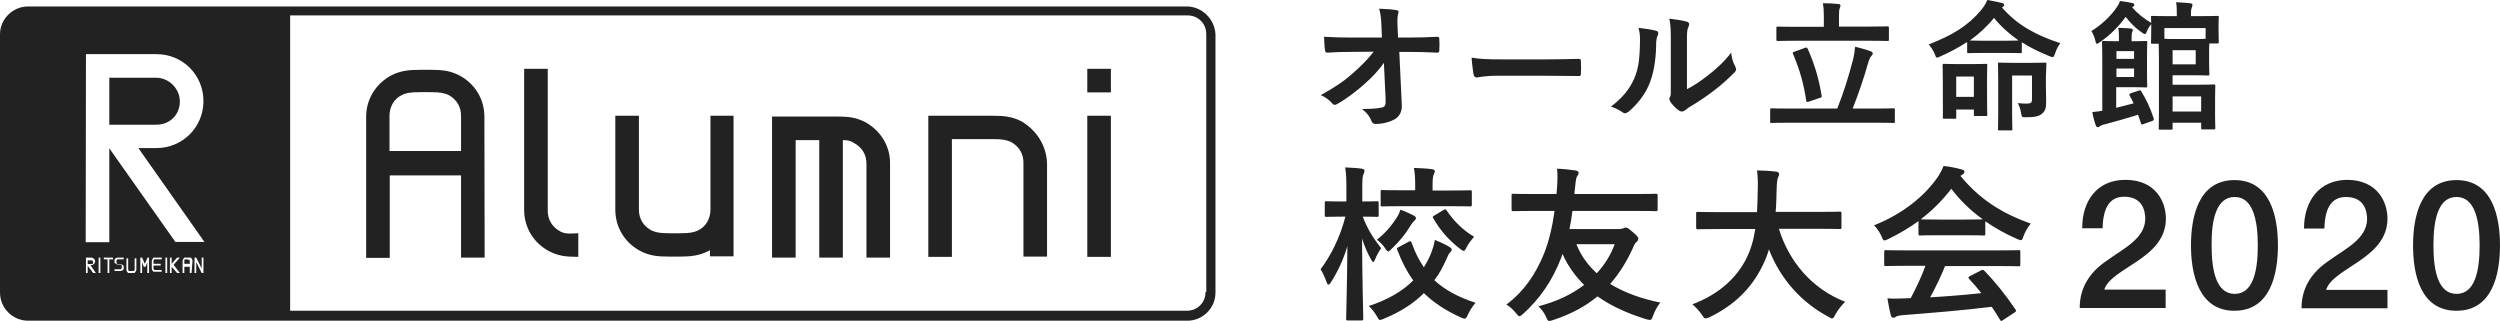 <svg id="レイヤー_1" xmlns="http://www.w3.org/2000/svg" xmlns:xlink="http://www.w3.org/1999/xlink" viewBox="0 0 1006.4 129.3"><style>.st0{clip-path:url(#SVGID_2_);fill:#222}.st1,.st2{clip-path:url(#SVGID_4_);fill:#222}.st2{clip-path:url(#SVGID_6_)}.st3{clip-path:url(#SVGID_8_)}.st3,.st4{fill:#222}</style><defs><path id="SVGID_1_" d="M531.7.2h474.7v129.1H531.7z"/></defs><clipPath id="SVGID_2_"><use xlink:href="#SVGID_1_" overflow="visible"/></clipPath><path class="st0" d="M587.8 100.2c.7.5 1.1.8 1.4.8.4 0 .7-.4 1.2-1.5.9-1.7 2.1-3.1 3-4.2-4.6-2.7-8.2-6.4-11-10.5-.5-.7-.6-.7-1.4-.2l-3.5 2.1c-.8.5-.9.6-.5 1.2 2.7 4.7 6.1 8.7 10.8 12.3m-27.6 0c3.2-3.1 5.7-6.1 7.5-9.2.6-.9 1.1-1.6 1.6-2.1.5-.4.7-.7.7-1.1s-.3-.7-1-1.1c-1.4-.7-3.3-1.6-5.2-2.3-.4 1.2-.9 2.2-1.5 3.2-2.2 3.4-4.8 6.4-8 8.9 1.1.9 2.3 1.9 3.2 3.3.6.9.9 1.4 1.3 1.4s.8-.4 1.4-1m-3.7-17.1c.4 0 2.6-.1 8.9-.1h17.5c6.3 0 8.4.1 8.8.1.7 0 .8-.1.8-.7v-5.1c0-.7-.1-.7-.8-.7-.4 0-2.5.1-8.8.1h-6.2v-1.9c0-2.7.1-3.8.5-4.6.2-.5.4-.8.4-1.4 0-.3-.5-.6-1.1-.7-2.2-.3-4.8-.4-7.3-.5.4 2.4.5 4.2.5 7.1v1.9h-4.3c-6.3 0-8.5-.1-8.9-.1-.7 0-.7.1-.7.7v5.1c-.1.7 0 .8.7.8m25.7 21.4c.6-1.5 1-2.3 1.5-2.8s.7-.8.7-1.3c0-.3-.3-.6-.9-1-1.5-.9-3.6-1.9-5.9-2.8-.3 1.9-.9 3.9-1.7 5.8-.8 1.9-1.7 3.6-2.7 5.2-1.9-2.8-3.6-6-4.9-9.8-.3-.7-.4-.9-1.2-.5l-3.9 2.1c-.9.5-1 .5-.7 1.2 1.8 4.8 3.9 8.8 6.4 12.3-4.4 4.4-10.3 7.8-17.9 10.3 1.3 1.1 2.3 2.5 3.2 4 .6 1.1.9 1.6 1.3 1.6s.9-.2 1.6-.5c6.6-2.7 11.9-6.1 16.1-10.3 3.9 3.8 8.7 7 14.9 9.8.7.3 1.2.5 1.5.5.5 0 .8-.5 1.3-1.6.8-1.7 1.8-3.3 3.1-4.8-7-2.3-12.4-5.2-16.6-9.1 2-2.5 3.4-5.3 4.8-8.3"/><defs><path id="SVGID_3_" d="M531.7.2h474.7v129.1H531.7z"/></defs><clipPath id="SVGID_4_"><use xlink:href="#SVGID_3_" overflow="visible"/></clipPath><path class="st1" d="M534 113.5c.3.8.5 1.1.7 1.1.3 0 .7-.3 1.1-1 2.7-4.2 5-9.1 6.6-14.5-.1 15.4-.5 27.9-.5 29.1 0 .7.1.8.7.8h5.4c.7 0 .8-.1.8-.8 0-1.1-.4-14.7-.5-32.2 1 3.2 2.2 5.9 3.6 8.4.4.7.7 1.1.9 1.1.2 0 .5-.4.8-1.2.7-1.7 1.5-3.1 2.4-4.4-2.9-3.6-5.6-7.8-7.4-12.7 4 0 5.3.1 5.7.1.7 0 .7-.1.7-.8v-4.8c0-.6-.1-.7-.7-.7-.4 0-1.7.1-5.9.1v-4.6c0-4.6.1-5.6.5-6.4.2-.5.4-.9.4-1.5 0-.3-.5-.6-1.1-.7-2.1-.3-4.2-.4-6.7-.5.5 2.8.5 5 .5 9.2v4.5h-1.5c-4.6 0-6.1-.1-6.5-.1-.7 0-.7.1-.7.7v4.8c0 .7.1.8.7.8.4 0 1.9-.1 6.5-.1h1.1c-2.2 8.6-6 15.9-10 21.2.9 1.3 1.7 3.2 2.4 5.1m123.4-13.8c.5-1.3.9-1.9 1.6-2.5.3-.3.5-.5.5-1.1 0-.5-.1-.9-2.1-2.6-2.1-1.8-2.5-1.9-3-1.9-.3 0-.5.1-.9.3-.4.1-.9.3-1.7.3h-20c.5-2.3.9-4.8 1.2-7.3h25.1c6 0 8 .1 8.4.1.7 0 .8-.1.8-.8v-5.4c0-.7-.1-.8-.8-.8-.4 0-2.5.1-8.4.1h-24.3c0-.4.1-.9.1-1.3.3-2.8.5-5 .9-5.7.5-.6.7-1.1.7-1.6 0-.3-.3-.7-1.3-.9-2.3-.3-4.8-.6-7.4-.7.3 2 .2 5.6-.1 8.8l-.1 1.4h-9c-6 0-8-.1-8.4-.1-.7 0-.7.1-.7.8v5.4c0 .7.1.8.7.8.4 0 2.5-.1 8.4-.1h8.2c-.9 6.6-2.3 12.3-4.2 17.1-3.4 8.4-8.1 15.3-15.2 20.6 1.5.9 2.6 1.9 4 3.6.6.7.9 1.1 1.3 1.1.3 0 .7-.3 1.5-1 6.6-6 11.7-13.2 15.3-22.6.2-.5.3-1 .5-1.5 2.1 4.8 5.1 8.9 8.7 12.5-4.7 3.6-10.7 6.6-18.4 8.6 1.3 1.2 2.4 2.7 3.1 4.3.5 1.2.7 1.6 1.3 1.6.3 0 .8-.1 1.6-.4 7.3-2.4 13.1-5.6 17.8-9.5 5.6 4 12.2 6.9 19.6 9.2 2 .5 2.1.5 2.8-1.5.7-1.9 1.7-3.8 2.9-5.2-7.5-1.5-14.5-4-20.2-7.5 3.9-4.5 6.8-9.3 9.2-14.6M642.8 110c-3.6-3.3-6.4-7.1-8.2-11.7H650c-1.5 4.2-3.9 8.1-7.2 11.7m73.3-17.9h16c6 0 8.1.1 8.5.1.7 0 .7-.1.7-.8v-5.5c0-.7-.1-.7-.7-.7-.4 0-2.5.1-8.5.1h-17.3c.3-2.9.3-6 .4-9.2.1-2.9.3-4.1.6-4.7.3-.5.4-.9.4-1.4s-.5-.8-1.2-.9c-2.2-.3-5.6-.5-7.7-.5.3 2.1.4 4.6.3 7.8-.1 3.3-.1 6.3-.3 9H692c-6 0-8.1-.1-8.5-.1-.7 0-.7.1-.7.7v5.5c0 .7.1.8.7.8.4 0 2.5-.1 8.5-.1h14.6c-.7 4.6-1.9 8.5-3.6 11.9-4 7.8-10.9 14.3-21.7 18.4 1.5 1.3 2.7 2.6 3.8 4.2.7 1.1 1 1.5 1.5 1.5.3 0 .8-.2 1.6-.5 9.8-4.8 16.8-11.4 21.4-20.9 1-2 1.9-4.2 2.5-6.4 4.7 12.1 13.2 21.4 23.9 27.1.7.4 1.2.7 1.5.7.5 0 .8-.5 1.4-1.7 1-1.8 2.5-3.7 3.9-5-13.5-5.3-22.6-16.2-26.7-29.4m96.5 8.6c-.4 0-2.5.1-8.8.1h-35.7c-6.3 0-8.4-.1-8.8-.1-.7 0-.8.1-.8.7v5c0 .7.1.7.8.7.4 0 2.5-.1 8.8-.1h7c-1.5 4.2-3.5 8.4-5.9 13-.7 0-1.5.1-2.1.1-2.6.1-4.8.2-7.3 0 .4 2.3.8 4.7 1.4 6.9.1.6.5.9.9.9s.8-.1 1.1-.4c.5-.3 1.3-.5 2.4-.6 11.4-.9 25.1-2 36.2-3.4 1.1 1.6 2.2 3.4 3.3 5.2.2.3.3.5.5.5s.4-.1.8-.4l4.6-3c.7-.5.7-.7.3-1.3-4.1-6-7.9-10.8-12.5-15.5-.5-.5-.7-.5-1.4-.1l-4.3 2.2c-.8.4-.9.7-.4 1.2 1.8 1.9 3.4 3.8 4.9 5.7-6.4.7-13.7 1.3-20.6 1.7 2.3-4.2 4.3-8.4 6-12.6h20.7c6.3 0 8.4.1 8.8.1.7 0 .8-.1.8-.7v-5c0-.7 0-.8-.7-.8m-23.4-29.9c.3-.2.5-.4.9-.6.5-.3.7-.7.7-1.1 0-.5-.4-.7-1.2-.9-2.1-.6-4.6-1.1-7.2-1.4-.6 1.5-1.2 2.7-2.3 4.4-5.4 7.8-14.1 14.9-25.7 19.5 1.3 1.3 2.2 2.7 3 4.4.5 1.2.7 1.7 1.2 1.7.3 0 .8-.2 1.6-.6 4.3-2.1 8.4-4.5 12.1-7.2v5.1c0 .7.1.7.7.7.4 0 2.2-.1 7.6-.1h10.3c5.4 0 7.2.1 7.6.1.7 0 .7-.1.7-.7v-5c3.9 2.7 8.2 5.1 12.8 7.1.7.3 1.2.5 1.5.5.5 0 .7-.5 1.1-1.7.7-1.8 1.6-3.4 2.9-5-11.7-4.1-20.7-9.9-28.3-19.2m1.7 17.6h-10.3c-4.9 0-6.8-.1-7.4-.1 4.6-3.5 8.7-7.6 12.3-12.3 3.6 4.7 7.8 8.8 12.7 12.3-.8 0-2.8.1-7.3.1m81-.4c0-6.5-3.9-15.6-16.3-15.6-11.3 0-17.4 8.3-17.4 19.5h8.2c.2-7.2 2.2-12.7 8.7-12.7 7.2 0 8.5 5.4 8.5 9-.2 7.9-8.7 11.8-15.3 16.6-6.9 4.6-11.1 10.8-11.1 19.2h34.6v-7.4h-24.7c2.8-8.9 24.8-12.4 24.8-28.6m27.6 37.1c14.5 0 17.5-14.8 17.5-26.3s-3-26.3-17.5-26.3S882 87.3 882 98.8s3.1 26.3 17.5 26.3m.1-45.8c7.2 0 9.3 8.9 9.3 19.5s-2 19.5-9.3 19.5c-7.2 0-9.3-8.8-9.3-19.5-.1-10.6 2-19.5 9.3-19.5M927.5 92h8.2c.2-7.2 2.2-12.7 8.7-12.7 7.2 0 8.5 5.4 8.5 9-.2 7.9-8.7 11.8-15.3 16.6-6.9 4.6-11.1 10.8-11.1 19.2h34.6v-7.4h-24.7c2.8-9 24.7-12.5 24.7-28.7 0-6.5-3.9-15.6-16.3-15.6-11.1.1-17.3 8.4-17.3 19.6m61.4 33.1c14.5 0 17.5-14.8 17.5-26.3s-3-26.3-17.5-26.3-17.5 14.8-17.5 26.3 2.9 26.3 17.5 26.3m0-45.8c7.2 0 9.3 8.9 9.3 19.5s-2 19.5-9.3 19.5c-7.2 0-9.3-8.8-9.3-19.5 0-10.6 2-19.5 9.3-19.5M544.7 29.4c-3.8 3.4-7.3 5.7-13 8.9 1.6.6 3.5 2 4.6 3.3.3.4.6.6 1 .6s.8-.2 1.3-.5c3.4-1.9 7.7-5.2 10.6-7.8 3.4-3 5.7-5.5 7.9-8.6l.7 14.7c.1 2.5-.3 3-1.6 3.3-1.9.4-3.7.5-7.9.6 2.1 1.6 3 2.9 3.9 5 .3.7.7 1 1.7 1 2.6 0 5.8-.8 7.7-2 1.8-1.1 2.9-3 2.7-5.9l-1-21.1h4.5c3.5 0 6.7.1 10.8.3.6 0 .8-.3.8-.8.1-1.6.1-3.3 0-4.9 0-.4-.3-.7-.8-.7-4.1.2-6.9.3-10.9.3h-4.9l-.2-4.3c-.2-3.6.1-4.5.2-5.2.1-.3.2-.6.2-.8 0-.3-.2-.6-.7-.7-1.7-.3-4-.5-7.1-.6.5 1.8.8 3.8.9 6.6l.2 5H543c-3.4 0-6.7-.1-10-.3.1 2.1.2 4.4.4 5.4.1.6.3 1 .8 1 2.9-.2 6-.3 9-.3l9.8-.1c-2.3 3-5 5.7-8.3 8.6m49.8 1.8c.6 0 2.7-.7 8.2-.7h20.2c4.1 0 8.3.1 12.5.1.8.1 1-.2 1-.8.1-1.7.1-3.6 0-5.3 0-.7-.2-.8-1-.8-4.3.1-8.6.2-12.9.2h-18c-5.7 0-8.5-.1-12.1-.7.2 2.9.6 5.5.8 6.8.2.8.6 1.2 1.3 1.2m59.7 14.4c.4 0 .9-.3 1.5-.7 4-3.5 6.5-7.1 8-10.5 1.8-4.1 2.9-9.5 3-16.5 0-1.3.1-2.6.7-3.8.3-.8.2-1.5-.7-1.7-1.3-.4-3.9-.8-7.1-1.2.4 1.7.6 2.6.6 4.7-.1 9-.8 12-2.4 15.9-2 4.4-4.9 7.8-9.3 11.1 2 .7 3.4 1.4 4.8 2.4.2.1.5.3.9.3m17.8-5.7c0 .3.2.7.5 1.2.8 1.1 2.1 2.6 3.4 3.4.4.3.8.4 1.2.4s.8-.2 1.1-.4c.5-.4.6-.5 1.6-1.2 3.9-2.3 7.1-4.5 10-6.7 2.9-2.2 5.5-4.5 8.3-7.3.6-.6.8-1 .8-1.4 0-.3-.2-.6-.3-1-1-1.8-1.5-3.7-1.7-5.7-3.1 4-6.4 6.9-9.8 9.5-2.6 2-5.2 3.8-8 5.2V17.3c0-4 0-5.2.5-6.2.3-.6.4-1.1.4-1.4 0-.4-.3-.8-1-1-1.7-.5-4.8-.9-7-1.2.6 2.6.6 4.9.6 9.7v17.5c0 2.9.1 3.5-.3 4.3-.3.4-.3.6-.3.9m41.1 9.6c.3 0 2-.1 6.9-.1h35.3c4.9 0 6.6.1 6.9.1.6 0 .6-.1.6-.6v-4.7c0-.6-.1-.6-.6-.6-.3 0-2 .1-6.9.1h-9.5c2.4-6 4.5-12.2 6.4-18.9.3-.9.6-1.7 1.1-2.2.3-.3.6-.7.6-1.1 0-.3-.2-.6-.7-.8-1.8-.7-4-1.3-6.4-1.9-.2 2-.4 3.5-.9 5.4-1.6 6.1-3.6 12.8-6.3 19.5h-19.5c-4.9 0-6.6-.1-6.9-.1-.5 0-.6.1-.6.6v4.7c0 .6 0 .6.5.6m2.7-33c.3 0 2.2-.1 7.4-.1h29.1c5.3 0 7.2.1 7.5.1.6 0 .6-.1.6-.7v-4.5c0-.6-.1-.7-.6-.7-.3 0-2.2.1-7.5.1h-12V6.4c0-1.8.1-2.7.3-3.1.2-.4.3-.7.3-1.1 0-.3-.4-.6-.9-.6-2-.2-4.1-.3-6.2-.3.3 1.4.4 2.9.4 5.2v4.3h-11.1c-5.3 0-7.1-.1-7.4-.1-.6 0-.6.1-.6.7v4.5c0 .5.1.6.7.6"/><defs><path id="SVGID_5_" d="M531.7.2h474.7v129.1H531.7z"/></defs><clipPath id="SVGID_6_"><use xlink:href="#SVGID_5_" overflow="visible"/></clipPath><path class="st2" d="M726.5 19.3l-4.1 1.5c-.8.3-.8.3-.6.9 2.6 6.2 4.3 11.8 5.3 18.8.1.6.3.7 1.1.4l4.4-1.5c.8-.2.8-.4.7-1-1.2-7.4-3.2-13.4-5.6-18.8-.4-.5-.5-.6-1.2-.3m97.3 6.5c0-.6-.1-.6-.6-.6-.4 0-1.7.1-5.8.1h-6.8c-4.1 0-5.4-.1-5.7-.1-.6 0-.6.1-.6.6 0 .4.1 2.2.1 6.3v13.6c0 4.1-.1 5.8-.1 6.2 0 .6.1.6.6.6h4.6c.6 0 .6-.1.6-.6 0-.3-.1-2.1-.1-6.1V30.4h8v9.4c0 1.6-.4 1.9-2.1 1.9-1.1 0-2.1 0-3.6-.2.5 1 1.1 2.5 1.3 4 .3 1.7.3 1.7 2.1 1.7 3.5 0 5.2-.4 6.4-1.5 1.2-1 1.6-2.2 1.6-4.6 0-1.8-.1-4.3-.1-6.8V31c.1-3.1.2-4.8.2-5.2m-44-2.6c.3 0 .7-.2 1.3-.5 3.9-1.7 7.4-3.6 10.8-5.8v3.9c0 .6.1.6.6.6.3 0 1.8-.1 6.2-.1h8.4c4.4 0 5.9.1 6.2.1.6 0 .6-.1.6-.6V17c3.4 2.2 7.2 4 11.1 5.6.7.3 1.1.4 1.3.4.4 0 .6-.4 1-1.5.5-1.5 1.2-3 2.1-4.1-9.9-3.3-17.2-7.2-23.5-14.4l.3-.2c.4-.2.6-.5.6-.8 0-.4-.3-.6-.9-.8-1.6-.4-3.6-.8-5.9-1.2-.6 1.5-1.4 2.7-2.5 4.1-5.4 6.4-11.6 10.1-21.1 13.8.9 1 1.7 2.2 2.4 3.7.4 1.2.6 1.6 1 1.6m22.9-16c2.8 3.5 6.2 6.5 9.9 9.1-.8 0-2.4.1-5.5.1h-8.4c-3.4 0-5-.1-5.7-.1 3.7-2.7 7-5.7 9.7-9.1m-20.6 40c0 .6.1.6.7.6h4.1c.6 0 .6-.1.6-.6v-3.1h7.1v2c0 .6.1.6.7.6h4.1c.6 0 .6-.1.6-.6 0-.3-.1-1.7-.1-9.3v-5c0-3.6.1-5.2.1-5.5 0-.6-.1-.6-.6-.6-.3 0-1.6.1-5.4.1h-5.9c-3.9 0-5-.1-5.4-.1-.6 0-.7.1-.7.6 0 .4.1 2 .1 6.6v4.6c.1 7.9 0 9.3 0 9.7m5.4-16.4h7.1V39h-7.1v-8.2zm56.6-13.2c.3 0 .7-.2 1.2-.6 4.4-3 7.8-6.6 10.4-10.2 1.8 2.3 3.8 4.4 6.4 6.2.6.4 1 .7 1.3.7.4 0 .6-.4.9-1.2.4-1 1.1-2.1 1.7-2.8v1.9c0 4.3-.1 5-.1 5.4 0 .6.1.6.6.6h2.5c0 1.2.1 3.3.1 6.4v19.9c0 5.1-.1 7.4-.1 7.7 0 .6.1.6.6.6h4.4c.6 0 .6-.1.6-.6v-2.2h11.5v2.1c0 .6.1.6.6.6h4.4c.6 0 .7-.1.7-.6 0-.3-.1-1.6-.1-4.8v-7.1c0-3.2.1-4.6.1-5 0-.5-.1-.6-.7-.6-.3 0-2.2.1-6 .1h-10.5v-3.8h8.8c3.5 0 5.1.1 5.4.1.6 0 .6-.1.6-.6 0-.3-.1-1.6-.1-4.5v-4.6c0-1.4 0-2.5.1-3.2h3.1c.6 0 .7-.1.7-.6 0-.3-.1-1.1-.1-5.4v-2c0-1.3.1-2.2.1-2.5 0-.6-.1-.6-.7-.6-.3 0-2.1.1-7.1.1H882V6c0-1.3 0-2.3.3-2.9.2-.4.3-.7.3-1.2 0-.3-.3-.5-.9-.6-1.9-.2-3.6-.3-5.7-.4.3 1.5.3 3 .3 5.3v.3h-2.7c-5 0-6.7-.1-7.1-.1-.6 0-.6.1-.6.6 0 .3.1 1 .1 2.2-2.8-1.6-5.4-3.6-7.7-6.3l.3-.2c.4-.2.6-.4.6-.8 0-.3-.3-.6-.9-.7-1.3-.3-3.3-.6-4.9-.8-.3 1-.7 1.7-1.2 2.4-2.4 3.6-6.2 7.2-10.3 9.7.6.9 1.2 2.2 1.6 3.9.2.9.3 1.2.6 1.2m42 27.3h-11.5v-6.1h11.5v6.1zm-2.2-19h-9.3v-5.7h9.3v5.7zm-12.6-14.6h16.6v4.3c-.9.1-2.3.1-4.4.1H876c-2.1 0-3.6 0-4.7-.1v-4.3z"/><defs><path id="SVGID_7_" d="M531.7.2h474.7v129.1H531.7z"/></defs><clipPath id="SVGID_8_"><use xlink:href="#SVGID_7_" overflow="visible"/></clipPath><path class="st3" d="M862 36.8c-.3-.6-.4-.5-1.1-.3l-3 1c-.8.3-.8.4-.6 1 .6 1 1.1 2 1.6 3.1-2.2.6-4.6 1.2-7 1.8v-8.3h7.1c3.1 0 4.4.1 4.8.1.6 0 .6-.1.6-.6 0-.3-.1-2-.1-5.4v-6.7c0-3.5.1-5.1.1-5.4 0-.6-.1-.6-.6-.6-.3 0-1.7.1-4.8.1h-.9v-1.7c0-.8.1-1.6.2-2 .2-.3.3-.5.3-.8s-.3-.6-.8-.6c-1.6-.2-3.4-.2-5.1-.3.3 1.3.3 2.6.3 3.7v1.7h-.3c-3.8 0-5.5-.1-5.9-.1-.6 0-.6.1-.6.6 0 .4.1 2.6.1 7.1v20.4c-1.3.2-2.6.4-4 .5.3 2 .9 4.1 1.4 5.4.2.5.4.7.8.7.3 0 .6-.2.9-.4.4-.3 1.2-.7 2.1-.8 4.6-1.2 9-2.5 13.2-3.8.4 1.1.8 2.3 1.2 3.5.2.6.3.5 1.1.2l3.4-1.2c.7-.3.7-.4.6-1-1.3-4.1-3-7.7-5-10.9m-10-16.2h7.1v3.1H852v-3.1zm0 7h7.1V31H852v-3.4z"/><path class="st4" d="M75.3 104.4h-.7c-.4 0-.4.4-.4.7v1.1h2.2v-1c0-.4 0-.4-.4-.7-.3.3-.3-.1-.7-.1zm-37.8 1.1c0-.4-.4-.7-.7-.7h-1.5v1.5h1.5c.7 0 .7-.4.7-.8zm34.9-64.7c0-5.1-4.4-9.5-9.5-9.5H44v18.9h18.9c5.5 0 9.5-4 9.5-9.4z"/><path class="st4" d="M477.7 2.6H11.3C5.1 2.6 0 7.7 0 13.8v104c0 6.2 5.1 11.3 11.3 11.3H478c6.2 0 11.3-5.1 11.3-11.3v-104c-.3-6.1-5.4-11.2-11.6-11.2zM34.6 21.8H63c10.6 0 18.9 8.4 18.9 18.9S73.5 59.6 63 59.6h-7.3l26.6 37.8H70.6L44 59.7v37.8h-9.5l.1-75.7zm4 88.1h-1.1l-2.2-2.9v2.9h-.7v-6.2h2.2c.7 0 1.5.7 1.5 1.5s-.7 1.5-1.5 1.5h-.4l2.2 3.2zm1.8 0h-.7v-6.2h.7v6.2zm5.1-5.5H44v5.5h-.7v-5.5h-1.5v-.7h3.6c.1 0 .1.7.1.7zm4.3 0h-2.2c-.4 0-.4 0-.7.4v1.1c0 .3.4.4.7.4h.7c.7 0 1.1.4 1.5.7v1.4c-.4.4-.7.7-1.5.7h-2.2v-.7h2.2c.4 0 .4 0 .7-.4v-1.1c0-.3-.4-.4-.7-.4h-.7c-.7 0-1.1-.4-1.5-.7v-1.4c.4-.4.7-.7 1.5-.7h2.2v.7zm5.1 4c0 .7-.4 1.1-.7 1.5h-2.6c-.4-.4-.7-.7-.7-1.5V104h.7v4.4c0 .4 0 .4.4.7h1.8c.3 0 .4-.4.4-.7V104h.7v4.4zm5.1 1.5h-.7v-4.3l-.7 1.8h-.7l-.7-1.8v4.3h-.7v-6.2h.7l1.1 2.5 1.1-2.5h.6v6.2zm5.1-5.5h-2.9c-.4 0-.4.4-.4.7v1.1h2.9v.7h-2.9v1.1c0 .4 0 .4.4.7h2.9v.7h-3.3c-.4-.4-.7-.7-.7-1.5v-2.7c0-.7.4-1.1.7-1.5h3.3v.7zm2.2 5.5h-.7v-6.2h.7v6.2zm5.1 0h-1.1l-2.2-2.5v2.5h-.7v-6.2h.7v2.5l2.2-2.5h1.1l-2.5 2.9 2.5 3.3zm4.7 0h-.7v-2.5h-2.2v2.5h-.7v-4.7c0-.7.4-1.1.7-1.5h2.6c.4.4.7.7.7 1.5l-.4 4.7zm4.8 0h-.7l-2.2-4.4v4.4h-.7v-6.2h.7l2.2 4.4v-4.4h.7v6.2zm403.4 7.6c0 4.4-3.3 7.6-7.6 7.6H116.8V6.2H478c4.4 0 7.6 3.3 7.6 7.6v103.7h-.3z"/><path class="st4" d="M411.1 48.8c-3.6-1.8-6.5-2.2-11.6-2.2h-25.8v56.8h9.5V56h16.4c4.4 0 5.5.4 7.3 1.1 3.3 1.8 5.1 4.7 5.1 8.4v37.8h9.5V65.9c-.2-7.3-4.2-13.5-10.4-17.1m-62.9.3c-3.6-1.8-6.5-2.2-11.6-2.2h-25.8v56.8h9.5V56.4h9.5v47.3h9.5V56.4c2.2 0 3.3.4 4.4 1.1 3.3 1.8 5.1 4.7 5.1 8.4v37.8h9.5V65.9c.1-7.3-4-13.5-10.1-16.8M286 46.6v37.8c0 3.6-1.8 6.9-5.1 8.4-1.5.7-2.9 1.1-7.3 1.1h-4c-4.4 0-5.5-.4-7.3-1.1-3.3-1.8-5.1-4.7-5.1-8.4V46.6h-9.5v37.8c0 7.3 4 13.5 10.2 16.7 3.6 1.8 6.5 2.2 11.6 2.2h4c4.7 0 8-.4 11.6-2.2.4 0 .4-.4.7-.4v2.5h9.5V46.6H286zm-91 .4c0-7.3-4-13.5-10.2-16.7-3.6-1.8-6.5-2.2-11.6-2.2h-4c-4.7 0-8 .4-11.6 2.2-6.2 3.3-10.2 9.5-10.2 16.7v56.8h9.5V70.6h28.7v33.1h9.5L195 47zm-38.2 13.8V46.6c0-3.6 1.8-6.9 5.1-8.4 1.5-.7 2.9-1.1 7.3-1.1h4c4.4 0 5.5.4 7.3 1.1 3.3 1.8 5.1 4.7 5.1 8.4v14.2h-28.8zm280.9-33.1h9.5v9.5h-9.5v-9.5zm0 18.9h9.5v56.8h-9.5V46.6zM225.6 93.2c-3.3-1.8-5.1-4.7-5.1-8.4V27.7H211v56.8c0 7.3 4 13.5 10.2 16.7 3.6 1.8 6.5 2.2 11.6 2.2v-9.5c-4.7.3-5.8 0-7.2-.7"/></svg>